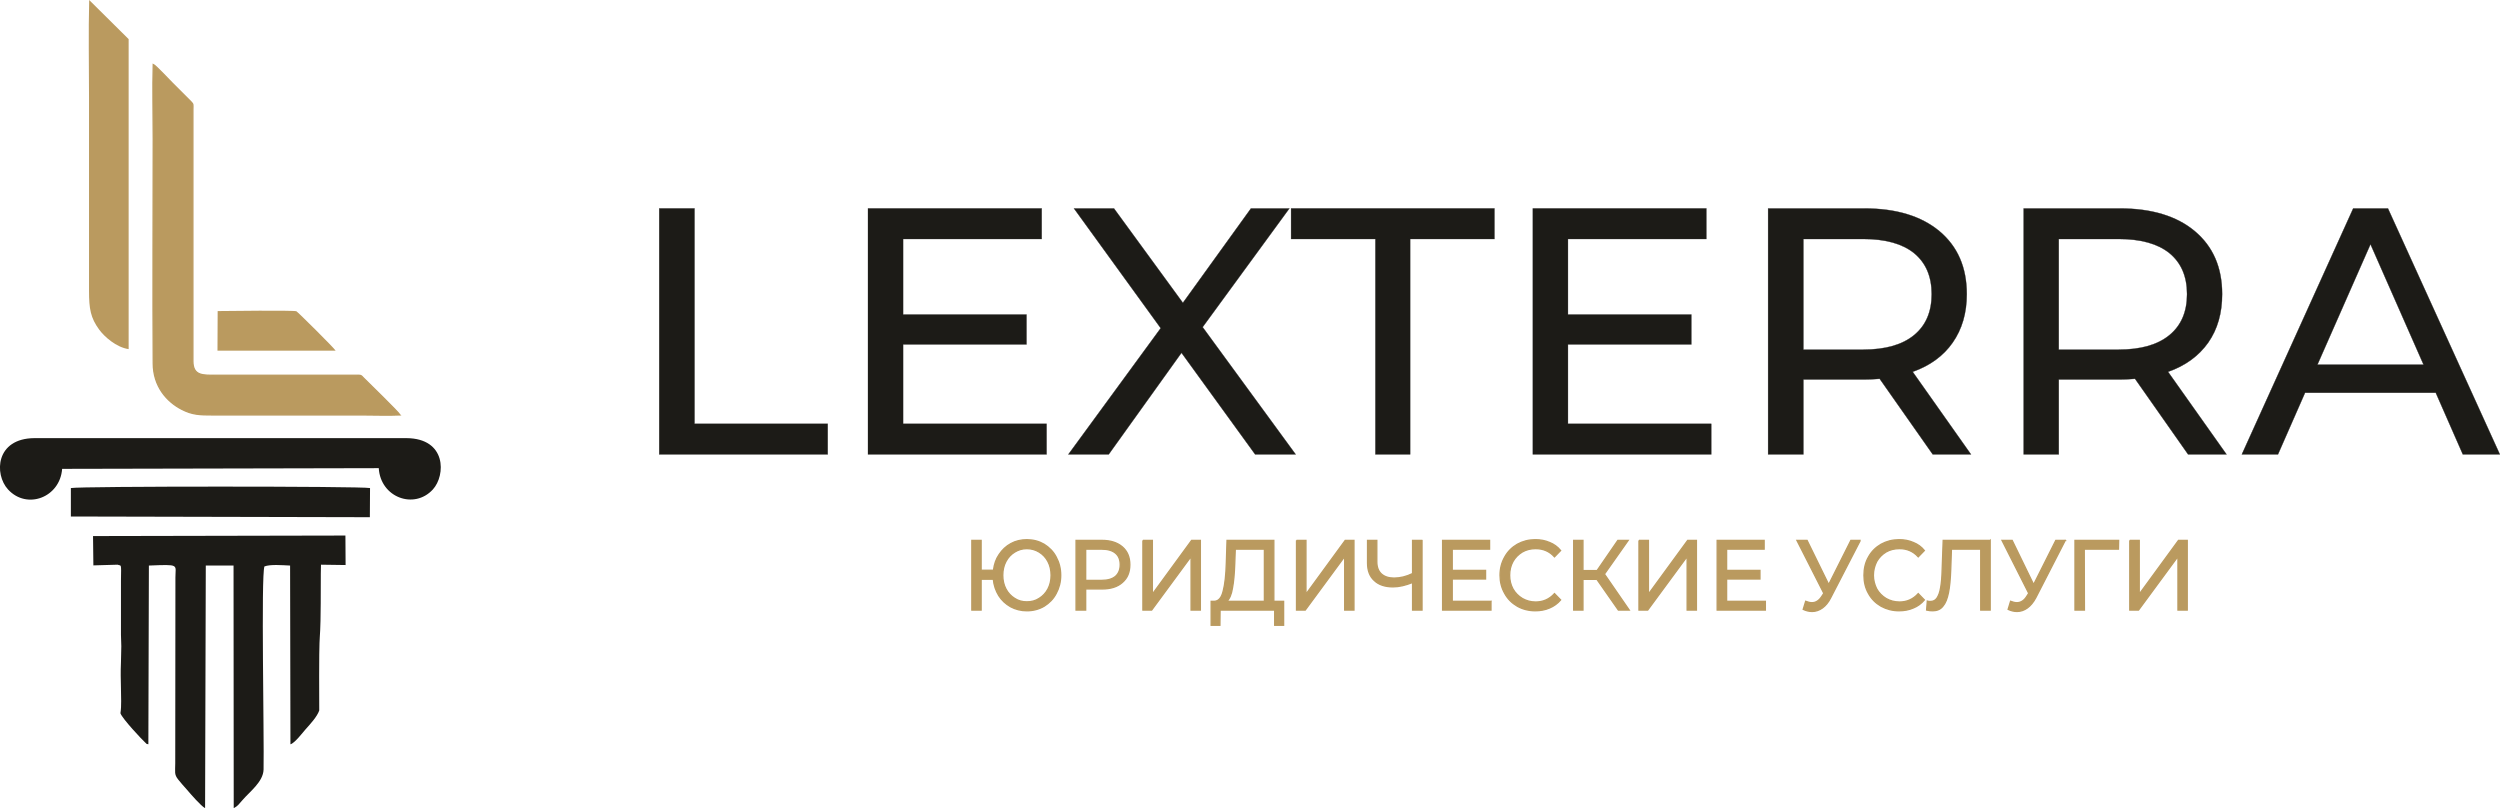 <?xml version="1.0" encoding="UTF-8"?> <!-- Creator: CorelDRAW X8 --> <svg xmlns="http://www.w3.org/2000/svg" xmlns:xlink="http://www.w3.org/1999/xlink" xml:space="preserve" width="141.754mm" height="45.826mm" style="shape-rendering:geometricPrecision; text-rendering:geometricPrecision; image-rendering:optimizeQuality; fill-rule:evenodd; clip-rule:evenodd" viewBox="0 0 14323 4630"> <defs> <style type="text/css"> <![CDATA[ .str0 {stroke:#BA9A5F;stroke-width:7.7} .str1 {stroke:#5B5B5B;stroke-width:2.253} .fil2 {fill:none;fill-rule:nonzero} .fil1 {fill:#1C1B17} .fil0 {fill:#BA9A5F} .fil4 {fill:#1C1B17;fill-rule:nonzero} .fil3 {fill:#BA9A5F;fill-rule:nonzero} ]]> </style> </defs> <g id="Слой_x0020_1">  <g id="_2450197015824"> <path class="fil0" d="M737 2000l0 -1776 -226 -224c-5,185 -1,372 -1,557 0,185 0,370 0,555 0,185 0,370 0,555 0,102 9,154 58,221 29,40 98,102 169,112z"></path> <path class="fil0" d="M1246 2009l677 0c-7,-14 -219,-224 -225,-226 -16,-6 -401,-2 -451,-1l-1 227z"></path> </g> <path class="fil0 str0" d="M2291 2377c-5,-13 -185,-188 -210,-213 -14,-15 -11,-14 -38,-14 -18,0 -35,0 -53,0l-751 0c-75,0 -134,5 -134,-81l0 -1442c0,-28 4,-29 -12,-45 -37,-37 -72,-72 -107,-107 -15,-15 -97,-102 -108,-106 -4,140 0,285 0,426 0,428 -3,859 0,1286 0,133 79,220 162,263 61,32 104,33 181,33l857 0c69,0 145,3 213,0z"></path> <path class="fil1" d="M674 3235c21,10 21,-16 19,91l0 311 2 65c-3,180 -5,94 -2,244 0,46 4,96 -3,140 10,31 126,154 141,167 14,12 2,7 19,11l3 -1024c179,-7 152,-7 152,68l-1 1065c0,50 -7,63 17,93 14,18 33,39 49,57 24,28 81,94 105,107l4 -1390 159 0 1 1390c25,-13 30,-24 50,-46 42,-49 119,-105 121,-175 4,-192 -15,-1110 5,-1164 35,-13 101,-7 147,-5l2 1024c24,-6 71,-68 86,-85 26,-29 67,-73 79,-109 -3,-660 9,-210 9,-785l1 -50 141 2 -1 -169 -1446 3 2 168 139 -4z"></path> <path class="fil1" d="M356 2686l1814 -4c10,168 203,239 310,122 74,-81 79,-293 -152,-294l-2130 0c-224,1 -232,207 -152,294 108,118 298,46 310,-118z"></path> <path class="fil1" d="M406 2959l1713 4 1 -167c-53,-11 -1661,-11 -1714,0l0 163z"></path> <g> <path class="fil2 str0" d="M5883 3092c37,0 70,9 99,26 29,18 53,42 69,73 17,31 26,66 26,105 0,38 -9,73 -26,104 -16,31 -40,55 -69,73 -29,17 -62,26 -99,26 -34,0 -65,-8 -93,-23 -28,-16 -51,-37 -68,-64 -17,-28 -28,-59 -31,-94l-70 0 0 177 -53 0 0 -399 53 0 0 171 71 0c4,-34 14,-64 32,-90 18,-27 40,-48 68,-63 27,-15 58,-22 91,-22zm0 356c26,0 50,-6 71,-20 21,-13 38,-31 50,-54 12,-23 18,-49 18,-78 0,-30 -6,-56 -18,-79 -12,-23 -29,-41 -50,-54 -21,-13 -45,-20 -71,-20 -26,0 -49,7 -70,20 -21,13 -38,31 -50,54 -12,23 -18,49 -18,79 0,29 6,55 18,78 12,23 29,41 50,54 21,14 44,20 70,20zm431 -352c49,0 88,13 116,37 29,25 43,59 43,102 0,44 -14,77 -43,102 -28,25 -67,37 -116,37l-94 0 0 121 -55 0 0 -399 149 0zm-2 229c35,0 61,-8 79,-23 18,-16 27,-38 27,-67 0,-29 -9,-51 -27,-66 -18,-15 -44,-23 -79,-23l-92 0 0 179 92 0zm236 -229l54 0 0 308 225 -308 50 0 0 399 -53 0 0 -307 -226 307 -50 0 0 -399zm806 349l0 137 -51 0 0 -87 -313 0 -1 87 -50 0 0 -137 19 0c24,-1 41,-21 50,-59 10,-38 16,-92 18,-162l4 -128 268 0 0 349 56 0zm-280 -215c-2,56 -6,102 -13,139 -6,37 -17,62 -32,76l215 0 0 -299 -167 0 -3 84zm354 -134l54 0 0 308 225 -308 50 0 0 399 -53 0 0 -307 -226 307 -50 0 0 -399zm719 0l0 399 -54 0 0 -158c-40,16 -77,25 -112,25 -46,0 -82,-12 -107,-36 -26,-23 -39,-57 -39,-100l0 -130 53 0 0 123c0,30 9,53 26,69 18,16 42,24 73,24 36,0 71,-9 106,-26l0 -190 54 0zm395 349l0 50 -277 0 0 -399 269 0 0 50 -214 0 0 122 191 0 0 49 -191 0 0 128 222 0zm254 54c-38,0 -73,-9 -103,-26 -31,-18 -55,-42 -72,-73 -18,-31 -27,-66 -27,-104 0,-39 9,-74 27,-105 17,-31 41,-55 72,-73 31,-17 65,-26 103,-26 30,0 57,5 82,16 25,10 46,25 63,46l-35 36c-29,-32 -65,-47 -108,-47 -28,0 -53,6 -76,19 -23,14 -41,32 -54,55 -13,24 -19,50 -19,79 0,28 6,54 19,78 13,23 31,41 54,55 23,13 48,20 76,20 43,0 79,-16 108,-48l35 36c-17,20 -39,36 -63,46 -25,11 -53,16 -82,16zm353 -180l-80 0 0 176 -53 0 0 -399 53 0 0 173 81 0 119 -173 59 0 -136 193 142 206 -62 0 -123 -176zm241 -223l54 0 0 308 225 -308 50 0 0 399 -53 0 0 -307 -226 307 -50 0 0 -399zm724 349l0 50 -276 0 0 -399 269 0 0 50 -215 0 0 122 191 0 0 49 -191 0 0 128 222 0zm544 -349l-170 329c-13,26 -29,45 -47,58 -18,13 -38,20 -59,20 -17,0 -34,-4 -51,-12l14 -46c13,5 25,8 36,8 24,0 43,-14 59,-40l9 -14 -154 -303 58 0 124 253 127 -253 54 0zm222 403c-38,0 -72,-9 -103,-26 -31,-18 -55,-42 -72,-73 -18,-31 -26,-66 -26,-104 0,-39 8,-74 26,-105 17,-31 41,-55 72,-73 31,-17 65,-26 104,-26 29,0 56,5 81,16 25,10 46,25 63,46l-35 36c-29,-32 -65,-47 -107,-47 -29,0 -54,6 -77,19 -23,14 -41,32 -54,55 -12,24 -19,50 -19,79 0,28 7,54 19,78 13,23 31,41 54,55 23,13 48,20 77,20 42,0 78,-16 107,-48l35 36c-17,20 -38,36 -63,46 -25,11 -52,16 -82,16zm522 -403l0 399 -54 0 0 -349 -168 0 -4 117c-2,55 -6,99 -13,133 -7,34 -17,60 -32,77 -14,18 -34,26 -58,26 -12,0 -23,-1 -35,-4l4 -51c6,2 12,2 17,2 16,0 29,-6 38,-19 9,-13 17,-33 21,-59 5,-26 8,-61 9,-104l6 -168 269 0zm430 0l-169 329c-14,26 -30,45 -48,58 -18,13 -38,20 -59,20 -17,0 -34,-4 -51,-12l14 -46c13,5 25,8 36,8 24,0 44,-14 59,-40l9 -14 -153 -303 58 0 123 253 127 -253 54 0zm305 50l-196 0 1 349 -54 0 0 -399 250 0 -1 50zm65 -50l54 0 0 308 225 -308 50 0 0 399 -53 0 0 -307 -226 307 -50 0 0 -399z"></path> <path id="1" class="fil3" d="M5883 3092c37,0 70,9 99,26 29,18 53,42 69,73 17,31 26,66 26,105 0,38 -9,73 -26,104 -16,31 -40,55 -69,73 -29,17 -62,26 -99,26 -34,0 -65,-8 -93,-23 -28,-16 -51,-37 -68,-64 -17,-28 -28,-59 -31,-94l-70 0 0 177 -53 0 0 -399 53 0 0 171 71 0c4,-34 14,-64 32,-90 18,-27 40,-48 68,-63 27,-15 58,-22 91,-22zm0 356c26,0 50,-6 71,-20 21,-13 38,-31 50,-54 12,-23 18,-49 18,-78 0,-30 -6,-56 -18,-79 -12,-23 -29,-41 -50,-54 -21,-13 -45,-20 -71,-20 -26,0 -49,7 -70,20 -21,13 -38,31 -50,54 -12,23 -18,49 -18,79 0,29 6,55 18,78 12,23 29,41 50,54 21,14 44,20 70,20zm431 -352c49,0 88,13 116,37 29,25 43,59 43,102 0,44 -14,77 -43,102 -28,25 -67,37 -116,37l-94 0 0 121 -55 0 0 -399 149 0zm-2 229c35,0 61,-8 79,-23 18,-16 27,-38 27,-67 0,-29 -9,-51 -27,-66 -18,-15 -44,-23 -79,-23l-92 0 0 179 92 0zm236 -229l54 0 0 308 225 -308 50 0 0 399 -53 0 0 -307 -226 307 -50 0 0 -399zm806 349l0 137 -51 0 0 -87 -313 0 -1 87 -50 0 0 -137 19 0c24,-1 41,-21 50,-59 10,-38 16,-92 18,-162l4 -128 268 0 0 349 56 0zm-280 -215c-2,56 -6,102 -13,139 -6,37 -17,62 -32,76l215 0 0 -299 -167 0 -3 84zm354 -134l54 0 0 308 225 -308 50 0 0 399 -53 0 0 -307 -226 307 -50 0 0 -399zm719 0l0 399 -54 0 0 -158c-40,16 -77,25 -112,25 -46,0 -82,-12 -107,-36 -26,-23 -39,-57 -39,-100l0 -130 53 0 0 123c0,30 9,53 26,69 18,16 42,24 73,24 36,0 71,-9 106,-26l0 -190 54 0zm395 349l0 50 -277 0 0 -399 269 0 0 50 -214 0 0 122 191 0 0 49 -191 0 0 128 222 0zm254 54c-38,0 -73,-9 -103,-26 -31,-18 -55,-42 -72,-73 -18,-31 -27,-66 -27,-104 0,-39 9,-74 27,-105 17,-31 41,-55 72,-73 31,-17 65,-26 103,-26 30,0 57,5 82,16 25,10 46,25 63,46l-35 36c-29,-32 -65,-47 -108,-47 -28,0 -53,6 -76,19 -23,14 -41,32 -54,55 -13,24 -19,50 -19,79 0,28 6,54 19,78 13,23 31,41 54,55 23,13 48,20 76,20 43,0 79,-16 108,-48l35 36c-17,20 -39,36 -63,46 -25,11 -53,16 -82,16zm353 -180l-80 0 0 176 -53 0 0 -399 53 0 0 173 81 0 119 -173 59 0 -136 193 142 206 -62 0 -123 -176zm241 -223l54 0 0 308 225 -308 50 0 0 399 -53 0 0 -307 -226 307 -50 0 0 -399zm724 349l0 50 -276 0 0 -399 269 0 0 50 -215 0 0 122 191 0 0 49 -191 0 0 128 222 0zm544 -349l-170 329c-13,26 -29,45 -47,58 -18,13 -38,20 -59,20 -17,0 -34,-4 -51,-12l14 -46c13,5 25,8 36,8 24,0 43,-14 59,-40l9 -14 -154 -303 58 0 124 253 127 -253 54 0zm222 403c-38,0 -72,-9 -103,-26 -31,-18 -55,-42 -72,-73 -18,-31 -26,-66 -26,-104 0,-39 8,-74 26,-105 17,-31 41,-55 72,-73 31,-17 65,-26 104,-26 29,0 56,5 81,16 25,10 46,25 63,46l-35 36c-29,-32 -65,-47 -107,-47 -29,0 -54,6 -77,19 -23,14 -41,32 -54,55 -12,24 -19,50 -19,79 0,28 7,54 19,78 13,23 31,41 54,55 23,13 48,20 77,20 42,0 78,-16 107,-48l35 36c-17,20 -38,36 -63,46 -25,11 -52,16 -82,16zm522 -403l0 399 -54 0 0 -349 -168 0 -4 117c-2,55 -6,99 -13,133 -7,34 -17,60 -32,77 -14,18 -34,26 -58,26 -12,0 -23,-1 -35,-4l4 -51c6,2 12,2 17,2 16,0 29,-6 38,-19 9,-13 17,-33 21,-59 5,-26 8,-61 9,-104l6 -168 269 0zm430 0l-169 329c-14,26 -30,45 -48,58 -18,13 -38,20 -59,20 -17,0 -34,-4 -51,-12l14 -46c13,5 25,8 36,8 24,0 44,-14 59,-40l9 -14 -153 -303 58 0 123 253 127 -253 54 0zm305 50l-196 0 1 349 -54 0 0 -399 250 0 -1 50zm65 -50l54 0 0 308 225 -308 50 0 0 399 -53 0 0 -307 -226 307 -50 0 0 -399z"></path> </g> <g> <polygon class="fil2 str1" points="3777,1194 3979,1194 3979,2428 4742,2428 4742,2603 3777,2603 "></polygon> <polygon id="1" class="fil4" points="3777,1194 3979,1194 3979,2428 4742,2428 4742,2603 3777,2603 "></polygon> </g> <g> <polygon class="fil2 str1" points="5996,2428 5996,2603 4973,2603 4973,1194 5968,1194 5968,1369 5174,1369 5174,1802 5881,1802 5881,1973 5174,1973 5174,2428 "></polygon> <polygon id="1" class="fil4" points="5996,2428 5996,2603 4973,2603 4973,1194 5968,1194 5968,1369 5174,1369 5174,1802 5881,1802 5881,1973 5174,1973 5174,2428 "></polygon> </g> <g> <polygon class="fil2 str1" points="7191,2603 6769,2021 6352,2603 6121,2603 6650,1880 6153,1194 6382,1194 6777,1735 7167,1194 7387,1194 6890,1874 7423,2603 "></polygon> <polygon id="1" class="fil4" points="7191,2603 6769,2021 6352,2603 6121,2603 6650,1880 6153,1194 6382,1194 6777,1735 7167,1194 7387,1194 6890,1874 7423,2603 "></polygon> </g> <g> <polygon class="fil2 str1" points="7880,1369 7397,1369 7397,1194 8562,1194 8562,1369 8079,1369 8079,2603 7880,2603 "></polygon> <polygon id="1" class="fil4" points="7880,1369 7397,1369 7397,1194 8562,1194 8562,1369 8079,1369 8079,2603 7880,2603 "></polygon> </g> <g> <polygon class="fil2 str1" points="9804,2428 9804,2603 8782,2603 8782,1194 9776,1194 9776,1369 8983,1369 8983,1802 9690,1802 9690,1973 8983,1973 8983,2428 "></polygon> <polygon id="1" class="fil4" points="9804,2428 9804,2603 8782,2603 8782,1194 9776,1194 9776,1369 8983,1369 8983,1802 9690,1802 9690,1973 8983,1973 8983,2428 "></polygon> </g> <g> <path class="fil2 str1" d="M11073 2603l-304 -433c-38,3 -67,4 -89,4l-348 0 0 429 -202 0 0 -1409 550 0c183,0 326,43 431,130 105,88 157,208 157,361 0,108 -27,201 -81,278 -53,76 -130,132 -229,167l334 473 -219 0zm-399 -600c128,0 225,-28 292,-83 67,-55 101,-133 101,-235 0,-102 -34,-180 -101,-235 -67,-54 -164,-81 -292,-81l-342 0 0 634 342 0z"></path> <path id="1" class="fil4" d="M11073 2603l-304 -433c-38,3 -67,4 -89,4l-348 0 0 429 -202 0 0 -1409 550 0c183,0 326,43 431,130 105,88 157,208 157,361 0,108 -27,201 -81,278 -53,76 -130,132 -229,167l334 473 -219 0zm-399 -600c128,0 225,-28 292,-83 67,-55 101,-133 101,-235 0,-102 -34,-180 -101,-235 -67,-54 -164,-81 -292,-81l-342 0 0 634 342 0z"></path> </g> <g> <path class="fil2 str1" d="M12536 2603l-304 -433c-37,3 -67,4 -88,4l-349 0 0 429 -201 0 0 -1409 550 0c182,0 326,43 430,130 105,88 157,208 157,361 0,108 -26,201 -80,278 -54,76 -130,132 -230,167l335 473 -220 0zm-399 -600c128,0 225,-28 292,-83 67,-55 101,-133 101,-235 0,-102 -34,-180 -101,-235 -67,-54 -164,-81 -292,-81l-342 0 0 634 342 0z"></path> <path id="1" class="fil4" d="M12536 2603l-304 -433c-37,3 -67,4 -88,4l-349 0 0 429 -201 0 0 -1409 550 0c182,0 326,43 430,130 105,88 157,208 157,361 0,108 -26,201 -80,278 -54,76 -130,132 -230,167l335 473 -220 0zm-399 -600c128,0 225,-28 292,-83 67,-55 101,-133 101,-235 0,-102 -34,-180 -101,-235 -67,-54 -164,-81 -292,-81l-342 0 0 634 342 0z"></path> </g> <g> <path class="fil2 str1" d="M13955 2250l-749 0 -155 353 -207 0 638 -1409 199 0 641 1409 -212 0 -155 -353zm-70 -161l-304 -690 -304 690 608 0z"></path> <path id="1" class="fil4" d="M13955 2250l-749 0 -155 353 -207 0 638 -1409 199 0 641 1409 -212 0 -155 -353zm-70 -161l-304 -690 -304 690 608 0z"></path> </g> </g> </svg> 